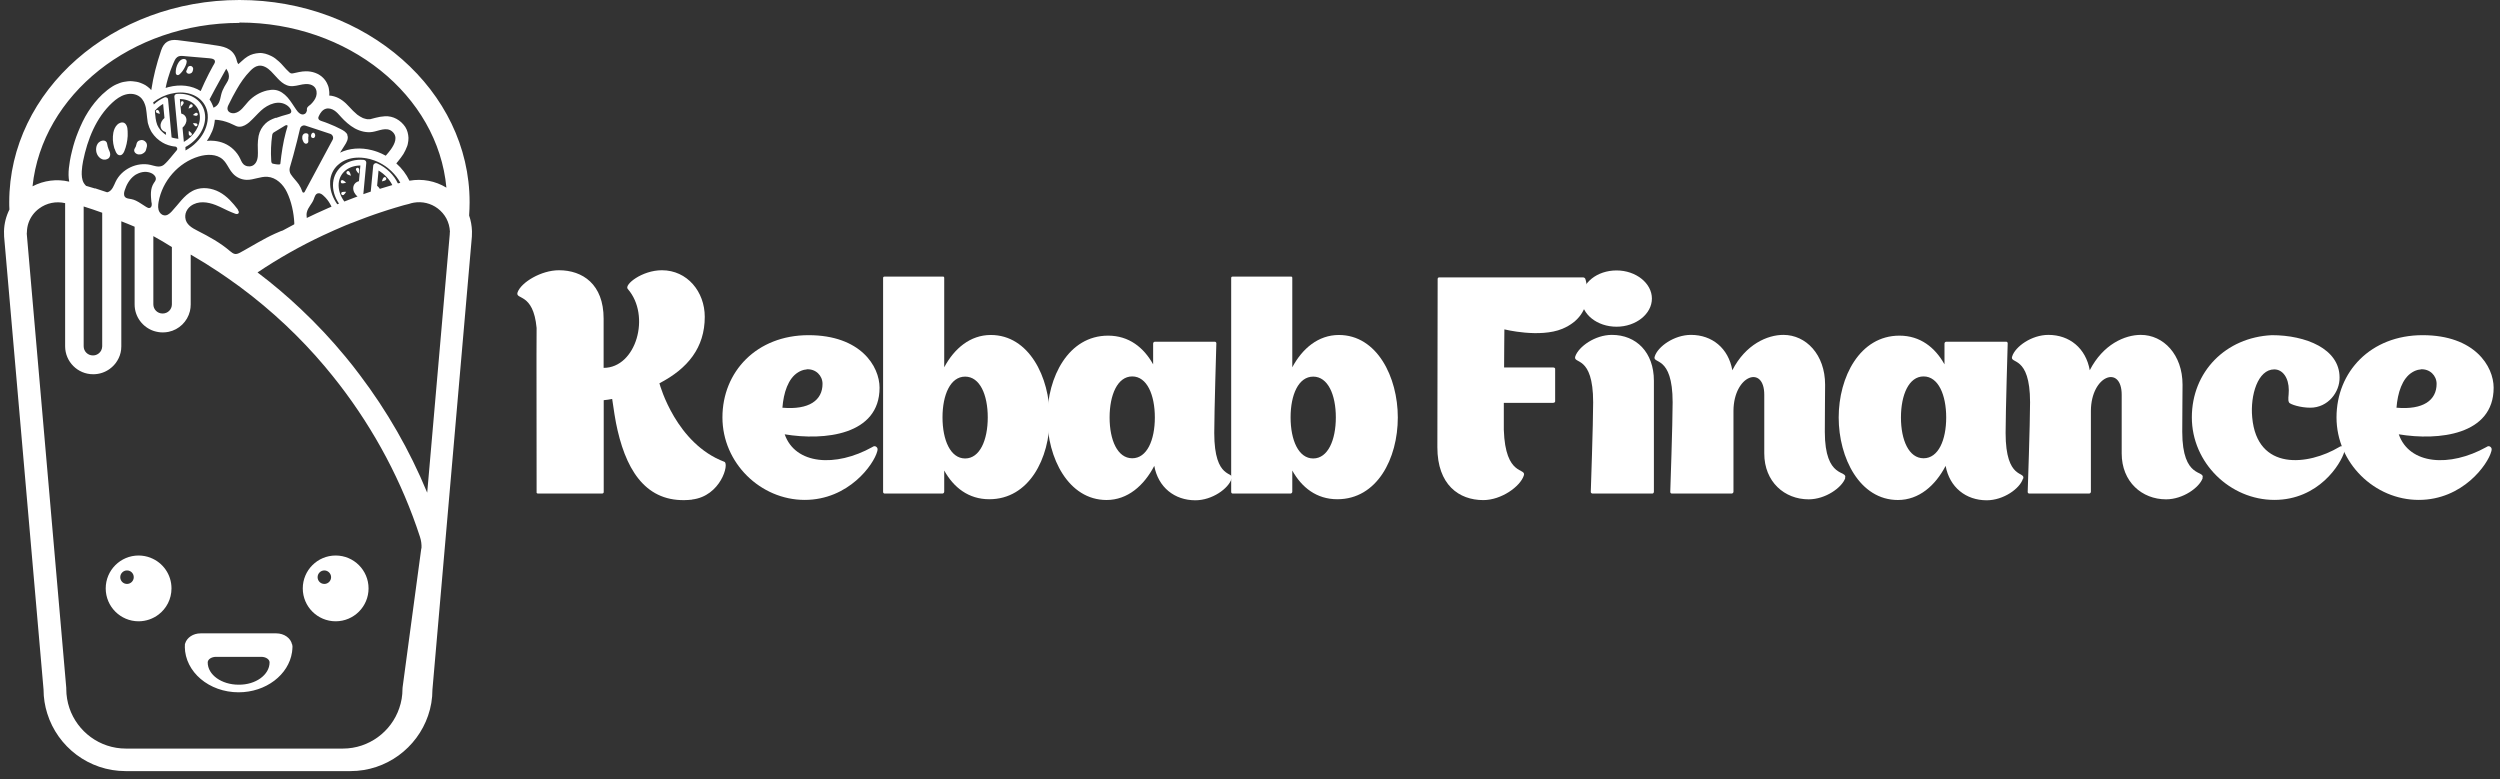 <svg width="263" height="82" viewBox="0 0 263 82" fill="none" xmlns="http://www.w3.org/2000/svg">
<rect x="0" y="0" width="263" height="82" fill="#333333" stroke="none"/>
<path d="M31.861 14.77C31.881 14.85 31.921 14.93 31.971 15C32.021 15.07 32.111 15.12 32.191 15.12C32.301 15.12 32.411 15.04 32.431 14.93C32.451 14.85 32.431 14.77 32.431 14.69C32.431 14.61 32.431 14.53 32.431 14.45C32.431 14.41 32.441 14.37 32.451 14.33C32.451 14.32 32.451 14.3 32.451 14.29C32.451 14.26 32.461 14.22 32.451 14.18C32.421 14.05 32.271 14.01 32.151 14.02C32.011 14.02 31.901 14.11 31.841 14.23C31.821 14.28 31.801 14.33 31.801 14.38C31.781 14.51 31.801 14.64 31.841 14.76L31.861 14.77Z" fill="white"/>
<path d="M32.793 14.47C32.853 14.52 32.933 14.54 33.013 14.51C33.063 14.49 33.103 14.45 33.123 14.4C33.183 14.29 33.163 14.13 33.093 14.04C33.063 14 33.023 13.97 32.983 13.96C32.983 13.96 32.963 13.96 32.953 13.96C32.903 13.96 32.853 13.98 32.823 14.02C32.753 14.09 32.703 14.22 32.723 14.33C32.723 14.39 32.753 14.44 32.793 14.48V14.47Z" fill="white"/>
<path d="M19.642 6.53C19.642 6.53 19.642 6.52 19.642 6.51C19.642 6.43 19.632 6.36 19.582 6.3C19.492 6.19 19.312 6.19 19.183 6.23C19.023 6.29 18.883 6.42 18.793 6.56C18.723 6.67 18.663 6.78 18.613 6.91C18.543 7.08 18.503 7.27 18.492 7.45C18.492 7.58 18.462 7.75 18.562 7.85C18.683 7.96 18.832 7.88 18.933 7.78C19.152 7.57 19.322 7.33 19.452 7.06C19.512 6.93 19.582 6.8 19.613 6.66C19.622 6.62 19.633 6.58 19.633 6.53H19.642Z" fill="white"/>
<path d="M20.103 6.95C19.983 6.91 19.833 6.96 19.763 7.07C19.723 7.15 19.713 7.24 19.673 7.32C19.653 7.37 19.613 7.41 19.603 7.46C19.553 7.62 19.713 7.75 19.863 7.76C20.013 7.76 20.203 7.68 20.253 7.53C20.283 7.46 20.303 7.38 20.313 7.31C20.333 7.24 20.323 7.16 20.283 7.09C20.243 7.02 20.173 6.97 20.103 6.94V6.95Z" fill="white"/>
<path d="M12.072 15.68C12.152 15.91 12.242 16.22 12.492 16.31C12.782 16.41 12.972 16.16 13.072 15.92C13.282 15.41 13.402 14.86 13.432 14.31C13.432 14.24 13.432 14.16 13.432 14.09C13.432 13.9 13.432 13.7 13.402 13.51C13.392 13.43 13.372 13.35 13.342 13.28C13.292 13.14 13.202 13 13.072 12.93C12.832 12.81 12.522 12.93 12.342 13.11C12.112 13.33 11.982 13.65 11.922 13.96C11.832 14.47 11.862 15 12.002 15.5C12.022 15.56 12.042 15.63 12.062 15.69L12.072 15.68Z" fill="white"/>
<path d="M14.623 16.24C14.623 16.24 14.713 16.24 14.763 16.24C14.803 16.24 14.833 16.23 14.873 16.22C14.903 16.22 14.943 16.2 14.973 16.18C15.033 16.15 15.093 16.12 15.143 16.08C15.193 16.04 15.233 16 15.273 15.95C15.293 15.93 15.313 15.9 15.323 15.87C15.323 15.85 15.343 15.83 15.343 15.82C15.343 15.81 15.343 15.8 15.353 15.78C15.353 15.76 15.373 15.74 15.373 15.72C15.403 15.62 15.433 15.52 15.453 15.42C15.453 15.38 15.463 15.33 15.463 15.29C15.463 15.2 15.443 15.1 15.393 15.02C15.323 14.91 15.223 14.82 15.093 14.77C15.083 14.77 15.063 14.76 15.053 14.75C14.963 14.72 14.863 14.72 14.763 14.75C14.713 14.76 14.663 14.78 14.613 14.8C14.583 14.81 14.563 14.83 14.533 14.85C14.503 14.87 14.483 14.89 14.463 14.92C14.443 14.94 14.433 14.96 14.423 14.98C14.393 15.03 14.373 15.08 14.363 15.14C14.343 15.22 14.323 15.31 14.293 15.39C14.293 15.41 14.283 15.42 14.273 15.44C14.273 15.46 14.253 15.47 14.243 15.49C14.223 15.52 14.203 15.55 14.193 15.58C14.173 15.62 14.153 15.66 14.133 15.7C14.033 16 14.333 16.24 14.613 16.25L14.623 16.24Z" fill="white"/>
<path d="M11.393 16.68C11.523 16.58 11.593 16.42 11.593 16.24C11.593 16.24 11.593 16.23 11.593 16.22C11.593 16.12 11.563 16.02 11.523 15.92C11.493 15.84 11.453 15.77 11.423 15.69C11.343 15.51 11.313 15.34 11.273 15.14C11.263 15.08 11.243 15.01 11.213 14.96C11.193 14.93 11.173 14.9 11.143 14.88C10.923 14.69 10.553 14.82 10.373 15C10.073 15.3 10.043 15.85 10.213 16.22C10.293 16.4 10.423 16.55 10.573 16.66C10.773 16.8 11.023 16.85 11.273 16.74C11.313 16.72 11.353 16.7 11.393 16.67V16.68Z" fill="white"/>
<path d="M49.352 22.67C49.382 22.21 49.402 21.75 49.402 21.28C49.412 9.55 38.542 0 25.192 0C11.842 0 0.972 9.53 0.972 21.27C0.972 21.53 0.972 21.78 0.992 22.04C0.642 22.74 0.442 23.51 0.422 24.31V24.38C0.422 24.52 0.422 24.67 0.432 24.85V24.88L4.582 72.55C4.582 73.42 4.722 74.27 4.972 75.06C6.062 78.56 9.342 81.12 13.212 81.12H36.872C40.652 81.12 43.872 78.67 45.032 75.29C45.332 74.43 45.492 73.51 45.492 72.55L49.642 24.88V24.85C49.652 24.68 49.652 24.52 49.652 24.39V24.31C49.632 23.74 49.532 23.19 49.352 22.67V22.67ZM25.192 2.37C36.642 2.37 46.062 10.03 46.962 19.74C45.792 19.03 44.422 18.77 43.072 19.01C42.752 18.34 42.282 17.71 41.692 17.19C41.752 17.12 41.812 17.04 41.872 16.97C42.072 16.72 42.272 16.47 42.442 16.2C42.602 15.94 42.722 15.66 42.832 15.38C42.862 15.3 42.892 15.21 42.902 15.13C42.942 14.93 42.982 14.71 42.972 14.5C42.952 14.1 42.852 13.69 42.632 13.35C42.152 12.64 41.362 12.18 40.492 12.23C40.152 12.25 39.802 12.31 39.472 12.4C39.292 12.45 39.122 12.5 38.942 12.54C38.832 12.54 38.732 12.54 38.622 12.54C38.472 12.51 38.322 12.47 38.182 12.42C37.972 12.32 37.772 12.2 37.582 12.06C37.282 11.81 37.002 11.53 36.732 11.23C36.292 10.74 35.792 10.32 35.152 10.14C34.992 10.09 34.812 10.06 34.632 10.05C34.632 10.01 34.632 9.98 34.642 9.94C34.662 9.73 34.622 9.52 34.592 9.31C34.562 9.1 34.472 8.91 34.382 8.72C34.312 8.58 34.222 8.45 34.112 8.32C34.082 8.28 34.052 8.24 34.012 8.21C33.542 7.72 32.842 7.49 32.172 7.5C31.702 7.5 31.252 7.63 30.802 7.72C30.752 7.72 30.692 7.72 30.642 7.72C30.632 7.72 30.622 7.72 30.612 7.72C30.562 7.69 30.512 7.66 30.462 7.63C30.212 7.41 29.982 7.15 29.762 6.9C29.632 6.75 29.492 6.6 29.342 6.47C29.102 6.25 28.832 6.03 28.532 5.89C28.132 5.7 27.712 5.55 27.262 5.58C26.832 5.61 26.422 5.71 26.052 5.94C25.842 6.07 25.642 6.23 25.462 6.4C25.362 6.48 25.272 6.57 25.172 6.66C25.152 6.68 25.122 6.71 25.092 6.73C25.092 6.73 25.082 6.74 25.072 6.75C24.992 6.65 24.952 6.53 24.922 6.42C24.652 5.22 23.742 4.93 22.872 4.8C21.502 4.59 20.072 4.38 18.672 4.22C17.762 4.12 17.242 4.44 16.952 5.3C16.462 6.74 16.132 8.07 15.932 9.37C15.932 9.4 15.922 9.44 15.912 9.48C15.912 9.48 15.912 9.48 15.902 9.47C15.842 9.4 15.782 9.34 15.722 9.28C15.582 9.16 15.442 9.05 15.282 8.95C15.122 8.85 14.922 8.78 14.752 8.71C14.502 8.61 14.232 8.58 13.962 8.55C13.792 8.53 13.632 8.53 13.462 8.55C13.172 8.59 12.902 8.62 12.632 8.72C12.362 8.82 12.092 8.93 11.852 9.08C11.462 9.32 11.092 9.62 10.762 9.93C10.192 10.47 9.692 11.1 9.272 11.76C8.842 12.43 8.512 13.15 8.212 13.89C7.952 14.53 7.742 15.19 7.582 15.86C7.492 16.21 7.412 16.57 7.352 16.93C7.272 17.42 7.202 17.92 7.212 18.42C7.212 18.65 7.242 18.88 7.282 19.11C5.972 18.8 4.612 18.98 3.422 19.6C4.432 9.98 13.802 2.41 25.182 2.41L25.192 2.37ZM40.012 19.86C40.012 19.86 39.992 19.86 39.982 19.86C39.982 19.86 39.962 19.86 39.952 19.86C39.882 19.74 39.782 19.63 39.672 19.54L39.822 17.94C40.462 18.32 40.972 18.87 41.272 19.47C40.852 19.59 40.432 19.72 40.012 19.85V19.86ZM37.762 19.06C37.432 19.14 37.192 19.39 37.162 19.73C37.132 20.07 37.312 20.43 37.612 20.67C37.512 20.71 37.412 20.74 37.312 20.78C36.952 20.91 36.602 21.05 36.252 21.19C36.252 21.19 36.232 21.19 36.222 21.2C35.792 20.61 35.572 19.94 35.632 19.28C35.732 18.17 36.672 17.42 37.912 17.41L37.762 19.06V19.06ZM38.472 16.93C38.422 16.87 38.352 16.83 38.272 16.82C36.552 16.67 35.192 17.68 35.042 19.22C34.972 19.97 35.202 20.74 35.662 21.42C35.602 21.44 35.542 21.47 35.482 21.49C35.032 20.86 34.762 20.15 34.732 19.43C34.732 19.29 34.732 19.15 34.732 19.02C34.792 18.37 35.072 17.79 35.532 17.37C35.622 17.29 35.712 17.21 35.812 17.14C36.342 16.77 37.002 16.58 37.742 16.58C38.102 16.58 38.482 16.63 38.852 16.72C38.852 16.72 38.872 16.72 38.882 16.72C39.252 16.82 39.602 16.95 39.932 17.12C40.342 17.33 40.732 17.59 41.062 17.9C41.112 17.94 41.162 17.99 41.202 18.03C41.572 18.39 41.882 18.79 42.112 19.23C42.092 19.23 42.072 19.24 42.052 19.25C41.992 19.27 41.942 19.28 41.882 19.29C41.872 19.29 41.862 19.29 41.852 19.29C41.442 18.41 40.672 17.64 39.682 17.19C39.592 17.15 39.492 17.15 39.412 17.2C39.332 17.25 39.272 17.33 39.262 17.43L39.002 20.16C38.832 20.22 38.672 20.27 38.502 20.33C38.422 20.36 38.352 20.38 38.272 20.41C38.252 20.41 38.242 20.42 38.222 20.43L38.532 17.13C38.532 17.05 38.512 16.97 38.462 16.91L38.472 16.93ZM25.042 22.06C24.482 21.33 23.892 20.64 23.072 20.2C22.282 19.78 21.302 19.64 20.472 19.98C20.402 20.01 20.332 20.04 20.262 20.08C19.352 20.55 18.772 21.5 18.052 22.26C17.822 22.5 17.532 22.75 17.172 22.63C17.132 22.62 17.092 22.6 17.052 22.58C16.942 22.52 16.852 22.42 16.782 22.31C16.592 21.99 16.622 21.61 16.682 21.25C17.072 19.04 18.762 17.1 20.912 16.46C21.762 16.21 22.772 16.18 23.432 16.77C23.552 16.88 23.662 17.01 23.752 17.14C24.012 17.51 24.192 17.93 24.502 18.26C24.872 18.67 25.412 18.91 25.962 18.92C26.692 18.93 27.402 18.55 28.132 18.6C29.042 18.66 29.792 19.39 30.182 20.21C30.652 21.18 30.912 22.38 30.962 23.48C30.962 23.52 30.962 23.56 30.952 23.6C30.542 23.81 30.142 24.03 29.742 24.25C29.672 24.27 29.602 24.3 29.532 24.32C29.332 24.4 29.132 24.49 28.932 24.58C27.692 25.14 26.512 25.89 25.322 26.54C25.142 26.64 24.942 26.74 24.732 26.72C24.532 26.69 24.362 26.55 24.202 26.42C23.182 25.54 21.992 24.89 20.792 24.28C20.202 23.98 19.552 23.62 19.492 22.89C19.482 22.75 19.492 22.6 19.522 22.47C19.602 22.16 19.792 21.88 20.052 21.68C20.842 21.09 21.842 21.24 22.692 21.57C23.252 21.79 23.772 22.09 24.332 22.32C24.472 22.38 24.622 22.44 24.762 22.49C24.912 22.54 25.122 22.53 25.122 22.32C25.122 22.23 25.072 22.14 25.012 22.07L25.042 22.06ZM15.942 21.28C15.962 21.4 15.982 21.52 15.952 21.64C15.922 21.75 15.852 21.86 15.732 21.88C15.612 21.91 15.492 21.83 15.382 21.77C15.022 21.56 14.682 21.29 14.302 21.11C14.152 21.04 13.992 20.98 13.832 20.95C13.582 20.9 13.302 20.9 13.142 20.71C13.002 20.53 13.042 20.26 13.112 20.04C13.302 19.43 13.632 18.84 14.152 18.46C14.232 18.4 14.312 18.35 14.402 18.31C14.892 18.05 15.482 17.99 15.972 18.24C16.042 18.28 16.112 18.32 16.172 18.38C16.322 18.51 16.422 18.68 16.392 18.87C16.372 18.96 16.332 19.05 16.272 19.13C16.242 19.17 16.222 19.21 16.192 19.24C15.782 19.87 15.862 20.55 15.932 21.3L15.942 21.28ZM9.992 19.83C9.682 19.73 9.372 19.64 9.052 19.55C8.962 19.46 8.882 19.36 8.812 19.25C8.602 18.88 8.582 18.43 8.602 18.01C8.622 17.65 8.672 17.3 8.742 16.94C9.202 14.67 10.102 12.38 11.812 10.8C12.212 10.43 12.662 10.1 13.192 9.95C13.712 9.8 14.322 9.86 14.742 10.21C14.902 10.34 15.022 10.51 15.122 10.69C15.132 10.72 15.152 10.75 15.162 10.78C15.162 10.8 15.182 10.81 15.182 10.83C15.182 10.84 15.182 10.86 15.202 10.87C15.232 10.93 15.252 11 15.272 11.06C15.292 11.13 15.312 11.2 15.332 11.27C15.332 11.31 15.352 11.34 15.352 11.38C15.352 11.42 15.362 11.46 15.372 11.49C15.372 11.49 15.372 11.51 15.372 11.52C15.372 11.56 15.382 11.6 15.392 11.64C15.402 11.72 15.412 11.79 15.422 11.87C15.442 12.03 15.452 12.18 15.472 12.34C15.492 12.52 15.512 12.69 15.542 12.87C15.542 12.91 15.562 12.96 15.572 13C15.642 13.28 15.752 13.55 15.892 13.8C15.922 13.85 15.962 13.91 15.992 13.96C16.122 14.16 16.282 14.34 16.452 14.51C16.452 14.51 16.472 14.53 16.482 14.54C16.672 14.72 16.882 14.87 17.102 15C17.192 15.05 17.282 15.1 17.372 15.14C17.392 15.14 17.402 15.15 17.422 15.16C17.512 15.2 17.612 15.24 17.712 15.27C17.802 15.3 17.902 15.33 18.002 15.35C18.142 15.38 18.292 15.41 18.432 15.42C18.512 15.42 18.572 15.47 18.612 15.53C18.662 15.61 18.662 15.72 18.592 15.81C18.452 15.98 18.312 16.15 18.172 16.31C18.142 16.35 18.112 16.38 18.082 16.42C18.052 16.46 18.022 16.49 17.992 16.53C17.982 16.55 17.962 16.56 17.952 16.58C17.902 16.63 17.862 16.69 17.812 16.74C17.752 16.81 17.702 16.87 17.642 16.94C17.642 16.95 17.622 16.96 17.612 16.97C17.592 16.99 17.572 17.01 17.552 17.03C17.522 17.06 17.492 17.09 17.462 17.13C17.322 17.28 17.172 17.41 16.992 17.47C16.622 17.6 16.222 17.44 15.842 17.35C14.412 17.01 12.792 17.79 12.162 19.12C11.972 19.52 11.812 20.02 11.402 20.19C11.362 20.21 11.322 20.22 11.272 20.23C10.852 20.09 10.432 19.95 10.002 19.81L9.992 19.83ZM10.752 22.38V36.43C10.752 36.58 10.712 36.72 10.652 36.85C10.492 37.17 10.162 37.39 9.792 37.39H9.762C9.232 37.39 8.802 36.96 8.802 36.43V21.72C9.462 21.93 10.102 22.14 10.752 22.38V22.38ZM16.132 10.83C16.132 10.83 16.122 10.79 16.112 10.77C16.392 10.55 16.692 10.36 17.022 10.2C17.112 10.16 17.202 10.12 17.302 10.08C17.502 10 17.712 9.92 17.932 9.87C18.292 9.78 18.652 9.73 19.002 9.73C19.702 9.73 20.332 9.92 20.832 10.27C21.422 10.69 21.782 11.32 21.852 12.06C21.872 12.29 21.862 12.52 21.832 12.74C21.772 13.14 21.642 13.54 21.442 13.92C21.242 14.3 20.982 14.65 20.662 14.97C20.332 15.31 19.942 15.6 19.512 15.83C19.522 15.74 19.522 15.65 19.512 15.56C19.512 15.53 19.512 15.5 19.502 15.47C20.832 14.76 21.692 13.39 21.572 12.1C21.442 10.68 20.182 9.74 18.592 9.88C18.522 9.88 18.452 9.92 18.402 9.98C18.352 10.04 18.332 10.11 18.342 10.18L18.762 14.61C18.762 14.61 18.672 14.58 18.632 14.58C18.602 14.58 18.582 14.57 18.552 14.57C18.552 14.57 18.552 14.57 18.542 14.57C18.372 14.55 18.212 14.51 18.052 14.46L17.682 10.47C17.682 10.38 17.622 10.3 17.542 10.26C17.462 10.22 17.372 10.21 17.292 10.25C16.872 10.44 16.502 10.69 16.182 10.99C16.172 10.94 16.162 10.89 16.142 10.85L16.132 10.83ZM32.252 11.71C32.232 11.82 32.172 11.91 32.082 11.97C31.702 12.21 31.342 11.81 31.152 11.52C30.852 11.09 30.592 10.64 30.252 10.25C29.902 9.86 29.462 9.53 28.942 9.46C28.662 9.42 28.372 9.46 28.092 9.52C27.332 9.7 26.632 10.12 26.112 10.69C25.682 11.16 25.312 11.78 24.692 11.9C24.392 11.96 24.012 11.83 23.942 11.53C23.892 11.34 23.982 11.14 24.072 10.97C24.332 10.44 24.602 9.91 24.902 9.4C25.302 8.7 25.752 8.04 26.322 7.46C26.562 7.21 26.842 6.98 27.182 6.92C27.672 6.83 28.152 7.14 28.512 7.5C29.122 8.1 29.642 8.93 30.492 9.05C30.932 9.11 31.382 8.96 31.822 8.88C32.262 8.8 32.772 8.82 33.082 9.15C33.322 9.41 33.362 9.8 33.262 10.13C33.162 10.45 32.952 10.72 32.722 10.95C32.712 10.96 32.702 10.97 32.692 10.98C32.582 11.08 32.442 11.16 32.352 11.28C32.252 11.41 32.302 11.54 32.282 11.7L32.252 11.71ZM29.002 12.39C29.002 12.39 28.952 12.41 28.922 12.42C28.562 12.55 28.212 12.72 27.932 12.99C27.572 13.33 27.312 13.78 27.212 14.27C27.212 14.31 27.202 14.34 27.192 14.38C27.092 14.95 27.112 15.51 27.132 16.09C27.142 16.54 27.072 17.08 26.682 17.36C26.432 17.54 26.072 17.55 25.802 17.41C25.502 17.26 25.402 16.98 25.272 16.7C24.932 15.98 24.322 15.39 23.592 15.08C23.262 14.94 22.922 14.86 22.562 14.82C22.292 14.79 22.032 14.79 21.762 14.82C21.992 14.49 22.182 14.14 22.332 13.78C22.482 13.4 22.572 13 22.602 12.6C22.882 12.6 23.162 12.65 23.432 12.71C23.662 12.77 23.892 12.84 24.122 12.93C24.312 13.01 24.502 13.1 24.692 13.19C24.862 13.28 25.022 13.34 25.222 13.33C25.592 13.32 25.932 13.1 26.212 12.87C26.222 12.87 26.232 12.85 26.242 12.84C26.672 12.46 27.042 12.02 27.462 11.63C28.192 10.96 29.372 10.44 30.272 11.14C30.382 11.22 30.472 11.33 30.552 11.45C30.622 11.56 30.682 11.72 30.612 11.84C30.552 11.95 30.422 11.98 30.322 12.01C29.882 12.12 29.452 12.26 29.032 12.41L29.002 12.39ZM30.242 13.32C30.182 13.51 30.132 13.71 30.072 13.9C29.782 14.98 29.612 16.12 29.492 17.23C29.482 17.35 29.142 17.3 28.912 17.26C28.822 17.24 28.742 17.22 28.712 17.22C28.532 17.18 28.542 17 28.532 16.85C28.472 15.98 28.512 15.1 28.632 14.24C28.642 14.15 28.662 14.07 28.722 14C28.762 13.96 28.812 13.92 28.872 13.89C29.242 13.66 29.612 13.44 29.992 13.21C30.082 13.16 30.232 13.13 30.252 13.23C30.252 13.26 30.252 13.29 30.242 13.31V13.32ZM23.852 8.71C23.682 8.98 23.522 9.25 23.402 9.54C23.282 9.83 23.232 10.12 23.162 10.42C23.092 10.7 22.992 10.95 22.772 11.14C22.682 11.22 22.572 11.28 22.462 11.33C22.362 11.02 22.222 10.72 22.042 10.46C22.412 9.74 22.802 9.04 23.192 8.33C23.392 7.97 23.592 7.6 23.802 7.23C23.802 7.24 23.942 7.46 23.952 7.49C23.992 7.58 24.032 7.66 24.052 7.76C24.142 8.11 24.052 8.41 23.852 8.71V8.71ZM22.402 6.95C22.402 6.95 22.382 6.98 22.372 7C22.232 7.25 22.102 7.5 21.972 7.75C21.662 8.35 21.382 8.96 21.112 9.58C20.192 8.99 18.972 8.84 17.732 9.16C17.632 9.19 17.532 9.22 17.422 9.25C17.492 8.91 17.572 8.56 17.672 8.23C17.742 7.98 17.822 7.73 17.912 7.48C18.012 7.2 18.132 6.92 18.242 6.65C18.342 6.42 18.432 6.17 18.642 6.01C18.812 5.88 19.042 5.87 19.252 5.89C19.512 5.91 19.782 5.94 20.042 5.96C20.702 6.02 21.372 6.07 22.032 6.13C22.172 6.14 22.402 6.17 22.532 6.28C22.742 6.49 22.502 6.76 22.392 6.96L22.402 6.95ZM18.922 10.42C20.062 10.43 20.932 11.13 21.022 12.15C21.122 13.19 20.432 14.31 19.342 14.93L19.202 13.43C19.472 13.2 19.642 12.88 19.612 12.56C19.582 12.24 19.362 12.02 19.062 11.94L18.922 10.42V10.42ZM16.312 11.81C16.312 11.81 16.312 11.72 16.292 11.68C16.292 11.67 16.292 11.66 16.292 11.65C16.532 11.37 16.832 11.12 17.162 10.93L17.302 12.41C17.032 12.64 16.862 12.96 16.892 13.28C16.922 13.6 17.142 13.82 17.442 13.9L17.472 14.19C17.472 14.19 17.382 14.14 17.342 14.11C17.342 14.11 17.332 14.11 17.322 14.1C17.302 14.08 17.282 14.06 17.262 14.05C17.122 13.93 16.982 13.81 16.862 13.67C16.842 13.63 16.812 13.59 16.782 13.55C16.752 13.5 16.712 13.46 16.682 13.41C16.632 13.32 16.582 13.23 16.542 13.14C16.462 12.92 16.402 12.69 16.372 12.46C16.352 12.31 16.342 12.16 16.322 12.01C16.322 11.95 16.312 11.89 16.302 11.83L16.312 11.81ZM16.132 24.84C16.792 25.2 17.432 25.58 18.082 25.99V32.02C18.082 32.55 17.652 32.98 17.122 32.98H17.092C16.562 32.98 16.132 32.55 16.132 32.02V24.84ZM30.592 18.34C30.462 18.12 30.422 17.86 30.492 17.62C30.622 17.2 30.742 16.78 30.852 16.36C31.002 15.82 31.132 15.3 31.252 14.83C31.382 14.3 31.492 13.85 31.562 13.54C31.622 13.28 31.892 13.13 32.142 13.22L33.592 13.7L34.742 14.08C35.002 14.17 35.122 14.47 34.992 14.71L34.452 15.71L32.042 20.2C31.992 20.3 31.842 20.28 31.812 20.18C31.722 19.9 31.592 19.63 31.442 19.41C31.182 19.03 30.842 18.72 30.592 18.33V18.34ZM36.552 14.19C36.432 13.9 36.132 13.73 35.862 13.59C35.442 13.37 35.022 13.18 34.582 13.01C34.342 12.91 34.092 12.82 33.842 12.74C33.692 12.69 33.522 12.62 33.492 12.47C33.472 12.38 33.502 12.29 33.542 12.21C33.692 11.88 33.932 11.54 34.282 11.44C34.582 11.35 34.922 11.45 35.182 11.63C35.422 11.79 35.622 12.02 35.812 12.23C35.832 12.25 35.842 12.27 35.862 12.29C36.292 12.76 36.772 13.2 37.332 13.51C37.892 13.81 38.552 13.98 39.182 13.88C39.842 13.78 40.652 13.32 41.252 13.83C41.902 14.38 41.522 15.14 41.132 15.7C40.962 15.94 40.772 16.16 40.582 16.38C40.312 16.23 40.032 16.1 39.742 15.99C39.542 15.92 39.342 15.85 39.132 15.8C37.932 15.49 36.732 15.59 35.772 16.06C35.932 15.81 36.082 15.56 36.242 15.32C36.452 15 36.702 14.59 36.532 14.19H36.552ZM32.292 22.29C32.412 21.81 32.812 21.45 32.992 21C32.992 20.99 32.992 20.98 33.002 20.97C33.102 20.72 33.172 20.4 33.442 20.34C33.512 20.32 33.582 20.34 33.642 20.34C33.762 20.37 33.862 20.44 33.962 20.52C34.042 20.59 34.112 20.66 34.172 20.72C34.202 20.75 34.222 20.78 34.252 20.8C34.372 20.93 34.482 21.07 34.582 21.22C34.682 21.37 34.772 21.53 34.852 21.69C34.852 21.71 34.872 21.73 34.872 21.74C34.832 21.76 34.802 21.77 34.762 21.79C34.702 21.81 34.652 21.84 34.592 21.86C34.492 21.9 34.392 21.94 34.302 21.99C33.622 22.29 32.942 22.6 32.272 22.93C32.242 22.71 32.232 22.49 32.292 22.28V22.29ZM44.322 57.68L43.312 65.17L42.352 72.32C42.342 72.37 42.342 72.43 42.342 72.48C42.342 73.19 42.222 73.87 42.002 74.5C41.162 76.97 38.812 78.75 36.072 78.75H13.242C10.482 78.75 8.142 76.96 7.302 74.49C7.092 73.86 6.972 73.18 6.972 72.48V72.37L5.412 54.45L5.182 51.79L3.312 30.32L2.982 26.51L2.822 24.67C2.812 24.56 2.812 24.49 2.832 24.42V24.37C2.852 23.73 3.062 23.13 3.432 22.62C3.622 22.36 3.852 22.13 4.112 21.94C4.902 21.35 5.892 21.15 6.852 21.37V36.43C6.852 38.05 8.172 39.37 9.792 39.37H9.822C10.462 39.37 11.062 39.16 11.542 38.81C11.862 38.58 12.142 38.28 12.342 37.94C12.552 37.6 12.692 37.21 12.742 36.79C12.752 36.67 12.762 36.56 12.762 36.44V23.28C13.232 23.46 13.692 23.65 14.162 23.85V32.03C14.162 33.33 15.012 34.43 16.182 34.82C16.472 34.91 16.782 34.97 17.102 34.97H17.132C17.342 34.97 17.542 34.95 17.732 34.91C18.842 34.68 19.712 33.83 19.982 32.73C20.032 32.51 20.062 32.27 20.062 32.03V26.78C21.082 27.37 22.082 27.99 23.052 28.64C23.392 28.87 23.732 29.1 24.072 29.34C24.412 29.58 24.752 29.82 25.092 30.07C25.152 30.11 25.212 30.16 25.272 30.2C26.942 31.44 28.542 32.78 30.062 34.21C31.512 35.58 32.882 37.02 34.162 38.54C34.432 38.86 34.692 39.18 34.952 39.5C35.202 39.82 35.462 40.13 35.702 40.45C39.412 45.27 42.302 50.7 44.182 56.48C44.312 56.88 44.362 57.28 44.342 57.69L44.322 57.68ZM47.322 24.42C47.322 24.49 47.312 24.56 47.312 24.67L47.052 27.64L46.762 30.95L44.942 51.83C44.942 51.83 44.922 51.78 44.912 51.76C43.092 47.37 40.712 43.22 37.832 39.42C37.592 39.11 37.352 38.79 37.112 38.48C36.862 38.16 36.612 37.85 36.352 37.54C34.892 35.77 33.312 34.08 31.632 32.5C30.212 31.16 28.732 29.9 27.182 28.73C27.152 28.71 27.122 28.68 27.092 28.66C29.282 27.19 31.582 25.89 33.962 24.77C34.772 24.39 35.592 24.03 36.422 23.68C36.492 23.65 36.562 23.62 36.632 23.6C36.702 23.57 36.772 23.54 36.842 23.51C36.892 23.49 36.932 23.47 36.982 23.46C36.992 23.46 37.002 23.46 37.012 23.45C37.052 23.44 37.082 23.42 37.122 23.41C37.202 23.38 37.272 23.35 37.352 23.32C37.432 23.29 37.512 23.26 37.582 23.23C37.872 23.12 38.162 23.01 38.452 22.9C38.582 22.85 38.702 22.81 38.832 22.76C38.932 22.72 39.042 22.69 39.142 22.65C39.242 22.61 39.352 22.58 39.452 22.54C39.482 22.54 39.512 22.52 39.542 22.51C39.652 22.47 39.752 22.44 39.862 22.4C40.092 22.32 40.322 22.25 40.562 22.17C40.662 22.14 40.772 22.1 40.872 22.07C41.002 22.03 41.132 21.99 41.262 21.95C41.392 21.91 41.522 21.87 41.652 21.83C41.662 21.83 41.682 21.83 41.692 21.82C41.812 21.78 41.942 21.75 42.062 21.71C42.172 21.68 42.292 21.64 42.402 21.61C42.442 21.61 42.472 21.59 42.512 21.58C42.582 21.56 42.642 21.54 42.712 21.53C42.782 21.51 42.842 21.49 42.912 21.48C42.952 21.47 42.992 21.46 43.032 21.45C43.052 21.45 43.072 21.44 43.092 21.43C43.112 21.43 43.132 21.42 43.152 21.41C43.192 21.41 43.222 21.39 43.252 21.38C43.282 21.38 43.312 21.37 43.342 21.36C43.402 21.35 43.472 21.33 43.532 21.32C44.422 21.17 45.322 21.38 46.052 21.93C46.432 22.22 46.742 22.58 46.962 22.99C47.182 23.41 47.312 23.88 47.332 24.37V24.42H47.322Z" fill="white"/>
<path d="M15.851 58.68C15.461 58.53 15.031 58.44 14.581 58.44C12.671 58.44 11.121 59.99 11.121 61.9C11.121 63.81 12.671 65.36 14.581 65.36C15.371 65.36 16.101 65.09 16.681 64.65C17.511 64.02 18.041 63.02 18.041 61.9C18.041 60.43 17.131 59.18 15.841 58.68H15.851ZM13.361 61.43C12.961 61.43 12.651 61.11 12.651 60.72C12.651 60.33 12.971 60.01 13.361 60.01C13.761 60.01 14.071 60.33 14.071 60.72C14.071 61.11 13.751 61.43 13.361 61.43Z" fill="white"/>
<path d="M35.312 58.44C33.402 58.44 31.852 59.99 31.852 61.9C31.852 63.81 33.402 65.36 35.312 65.36C37.222 65.36 38.772 63.81 38.772 61.9C38.772 59.99 37.222 58.44 35.312 58.44ZM34.122 61.43C33.722 61.43 33.412 61.11 33.412 60.72C33.412 60.33 33.732 60.01 34.122 60.01C34.502 60.01 34.831 60.33 34.831 60.72C34.831 61.11 34.512 61.43 34.122 61.43Z" fill="white"/>
<path d="M30.721 67.79C30.591 67.13 29.891 66.63 29.071 66.63H21.101C20.321 66.63 19.671 67.07 19.481 67.68C19.471 67.72 19.461 67.75 19.451 67.79V68.01L19.441 68.04C19.471 70.69 21.991 72.83 25.101 72.83C27.981 72.83 30.371 70.98 30.721 68.61C30.751 68.42 30.762 68.22 30.771 68.03L30.741 67.79H30.711H30.721ZM25.101 72.03C23.311 72.03 21.851 70.99 21.851 69.69C21.851 69.36 22.251 69.1 22.721 69.1H27.491C27.962 69.1 28.361 69.36 28.361 69.69C28.352 70.99 26.901 72.05 25.111 72.03H25.101Z" fill="white"/>
<path d="M16.462 11.86C16.462 11.86 16.572 11.91 16.632 11.93C16.692 11.95 16.752 11.96 16.822 11.97C16.802 11.9 16.782 11.84 16.762 11.78C16.742 11.72 16.712 11.66 16.672 11.62C16.672 11.61 16.652 11.6 16.642 11.59C16.572 11.54 16.472 11.56 16.422 11.63C16.372 11.7 16.392 11.8 16.462 11.85V11.86Z" fill="white"/>
<path d="M20.022 13.9C19.972 13.86 19.922 13.81 19.862 13.77C19.852 13.84 19.852 13.91 19.852 13.98C19.852 14.05 19.852 14.11 19.872 14.17C19.872 14.18 19.872 14.2 19.892 14.21C19.942 14.28 20.032 14.31 20.112 14.26C20.182 14.21 20.212 14.12 20.162 14.04C20.132 13.99 20.082 13.94 20.032 13.9H20.022Z" fill="white"/>
<path d="M20.673 12.99C20.623 12.97 20.553 12.97 20.493 12.96C20.433 12.96 20.363 12.96 20.293 12.96C20.323 13.02 20.363 13.07 20.403 13.13C20.443 13.18 20.483 13.23 20.523 13.26C20.533 13.26 20.553 13.28 20.563 13.28C20.643 13.31 20.733 13.27 20.763 13.18C20.793 13.1 20.753 13.01 20.663 12.98L20.673 12.99Z" fill="white"/>
<path d="M20.663 12.17C20.663 12.17 20.693 12.17 20.703 12.17C20.783 12.14 20.833 12.05 20.803 11.97C20.773 11.89 20.683 11.84 20.603 11.87C20.543 11.89 20.493 11.93 20.443 11.97C20.393 12.01 20.343 12.05 20.293 12.1C20.363 12.13 20.423 12.14 20.493 12.16C20.553 12.18 20.623 12.19 20.683 12.18L20.663 12.17Z" fill="white"/>
<path d="M20.212 11.25C20.212 11.25 20.232 11.23 20.242 11.22C20.292 11.15 20.282 11.05 20.212 11C20.142 10.95 20.042 10.96 19.992 11.03C19.952 11.08 19.922 11.15 19.902 11.21C19.872 11.28 19.852 11.35 19.832 11.42C19.902 11.4 19.972 11.37 20.042 11.35C20.112 11.32 20.172 11.29 20.222 11.25H20.212Z" fill="white"/>
<path d="M19.211 10.64C19.121 10.63 19.041 10.69 19.031 10.78C19.031 10.85 19.031 10.92 19.031 10.99C19.031 11.06 19.051 11.13 19.071 11.21C19.121 11.15 19.171 11.1 19.211 11.04C19.251 10.98 19.291 10.92 19.321 10.86C19.321 10.85 19.321 10.84 19.321 10.82C19.331 10.73 19.271 10.65 19.181 10.64H19.211Z" fill="white"/>
<path d="M40.372 18.68C40.372 18.68 40.342 18.7 40.332 18.71C40.292 18.76 40.262 18.82 40.242 18.88C40.212 18.94 40.192 19.01 40.172 19.08C40.242 19.07 40.312 19.05 40.382 19.03C40.452 19.01 40.512 18.99 40.562 18.95C40.642 18.9 40.662 18.79 40.612 18.71C40.562 18.63 40.452 18.61 40.372 18.66V18.68Z" fill="white"/>
<path d="M36.013 20.19C35.923 20.22 35.873 20.32 35.903 20.41C35.933 20.5 36.033 20.55 36.123 20.52C36.143 20.52 36.153 20.51 36.163 20.5C36.213 20.46 36.253 20.41 36.293 20.36C36.333 20.31 36.373 20.25 36.413 20.18C36.343 20.18 36.273 20.17 36.203 20.18C36.133 20.18 36.063 20.18 36.013 20.21V20.19Z" fill="white"/>
<path d="M35.864 19.07C35.834 19.16 35.874 19.26 35.964 19.29C35.974 19.29 35.994 19.29 36.004 19.29C36.074 19.29 36.134 19.29 36.204 19.27C36.274 19.25 36.344 19.24 36.414 19.21C36.364 19.16 36.304 19.11 36.244 19.07C36.184 19.03 36.134 18.99 36.064 18.96C35.974 18.93 35.874 18.97 35.844 19.06L35.864 19.07Z" fill="white"/>
<path d="M36.5 18.3C36.56 18.35 36.62 18.38 36.7 18.41C36.77 18.44 36.84 18.47 36.92 18.49C36.9 18.41 36.88 18.34 36.85 18.26C36.82 18.19 36.79 18.12 36.75 18.06C36.69 17.98 36.58 17.97 36.51 18.03C36.43 18.09 36.42 18.2 36.48 18.27C36.48 18.28 36.5 18.29 36.51 18.3H36.5Z" fill="white"/>
<path d="M37.452 17.88C37.482 17.95 37.522 18.01 37.572 18.08C37.622 18.14 37.672 18.21 37.732 18.27C37.752 18.19 37.772 18.11 37.782 18.03C37.792 17.95 37.802 17.87 37.782 17.8C37.772 17.71 37.682 17.64 37.592 17.65C37.502 17.66 37.432 17.75 37.442 17.84C37.442 17.85 37.442 17.87 37.452 17.88V17.88Z" fill="white"/>
<path d="M72.821 52.56C68.311 53.07 66.051 49.95 64.971 45.28C64.751 44.39 64.521 42.83 64.401 41.97C64.151 42.03 63.761 42.07 63.511 42.1V51.76C63.511 51.92 63.351 51.92 63.351 51.92H56.581C56.581 51.92 56.421 51.92 56.451 51.76C56.421 36.57 56.451 34.53 56.451 34.5C56.101 30.72 54.161 31.58 54.451 30.75C54.831 29.7 56.931 28.43 58.801 28.43C61.281 28.43 63.501 29.89 63.501 33.52V38.7C66.931 38.7 68.491 33.2 66.041 30.4C65.631 29.96 67.531 28.43 69.631 28.43C72.301 28.43 74.141 30.69 74.141 33.33C74.141 36.57 72.361 38.77 69.371 40.32C69.431 40.57 71.151 46.68 76.201 48.58C76.741 48.77 75.821 52.2 72.801 52.55L72.821 52.56Z" fill="white"/>
<path d="M92.28 47.5C91.93 48.84 89.29 52.59 84.65 52.59C80.01 52.59 76 48.71 76 43.91C76 39.11 79.59 35.26 85.06 35.26C90.53 35.26 92.53 38.53 92.53 40.79C92.53 45.78 86.71 46.38 82.55 45.69C83.66 48.87 87.89 49.19 91.77 47.03C91.9 46.93 92.06 46.9 92.18 47C92.31 47.1 92.37 47.22 92.28 47.51V47.5ZM82.3 42.89C85.13 43.14 86.53 42.1 86.53 40.38C86.53 39.52 85.83 38.79 84.85 38.85C84.85 38.85 84.85 38.88 84.82 38.88H84.72C84.5 38.91 84.21 39.01 83.96 39.17C82.91 39.81 82.43 41.33 82.31 42.89H82.3Z" fill="white"/>
<path d="M110.432 43.91C110.432 48.26 108.243 52.52 104.073 52.52C101.883 52.52 100.323 51.28 99.332 49.5V51.73C99.332 51.89 99.172 51.92 99.172 51.92H93.032C93.032 51.92 92.902 51.89 92.902 51.76V29.23C92.902 29.1 93.032 29.1 93.032 29.1H99.202C99.202 29.1 99.332 29.07 99.332 29.23V38.64C100.383 36.67 102.062 35.24 104.232 35.24C108.242 35.24 110.432 39.66 110.432 43.92V43.91ZM103.912 43.91C103.912 41.53 103.082 39.62 101.532 39.62C99.983 39.62 99.152 41.53 99.152 43.91C99.152 46.29 99.983 48.23 101.532 48.23C103.082 48.23 103.912 46.29 103.912 43.91Z" fill="white"/>
<path d="M129.56 50.37C129.24 51.39 127.53 52.63 125.75 52.63C123.56 52.63 121.84 51.26 121.43 49.01C120.35 51.08 118.63 52.6 116.41 52.6C112.4 52.6 110.18 48.18 110.18 43.92C110.18 39.66 112.4 35.31 116.57 35.31C118.76 35.31 120.32 36.55 121.31 38.33V36.14C121.31 35.98 121.47 35.95 121.47 35.95H127.83C127.83 35.95 127.96 35.98 127.96 36.11C127.96 36.11 127.74 43.36 127.74 45.55C127.74 50.6 129.9 49.52 129.58 50.38L129.56 50.37ZM121.49 43.92C121.49 41.54 120.66 39.6 119.11 39.6C117.56 39.6 116.73 41.54 116.73 43.92C116.73 46.3 117.56 48.21 119.11 48.21C120.66 48.21 121.49 46.3 121.49 43.92Z" fill="white"/>
<path d="M147.05 43.91C147.05 48.26 144.859 52.52 140.689 52.52C138.499 52.52 136.939 51.28 135.949 49.5V51.73C135.949 51.89 135.79 51.92 135.79 51.92H129.649C129.649 51.92 129.52 51.89 129.52 51.76V29.23C129.52 29.1 129.649 29.1 129.649 29.1H135.82C135.82 29.1 135.949 29.07 135.949 29.23V38.64C136.999 36.67 138.68 35.24 140.85 35.24C144.86 35.24 147.05 39.66 147.05 43.92V43.91ZM140.53 43.91C140.53 41.53 139.699 39.62 138.149 39.62C136.599 39.62 135.77 41.53 135.77 43.91C135.77 46.29 136.599 48.23 138.149 48.23C139.699 48.23 140.53 46.29 140.53 43.91Z" fill="white"/>
<path d="M166.781 29.35C166.781 29.35 168.051 33.04 164.361 34.59C161.981 35.58 158.261 34.65 158.261 34.65C158.261 35.35 158.231 36.94 158.231 38.66H163.411C163.411 38.66 163.631 38.66 163.601 38.85V42.22C163.601 42.38 163.381 42.38 163.381 42.38H158.201V45.21C158.361 50.23 160.621 49.15 160.301 50.04C159.921 51.18 157.951 52.61 156.041 52.61C153.471 52.61 151.211 50.99 151.211 47.05C151.211 43.11 151.241 29.34 151.241 29.34C151.241 29.18 151.401 29.18 151.401 29.18H166.531C166.531 29.18 166.721 29.18 166.781 29.34V29.35Z" fill="white"/>
<path d="M173.871 51.92H167.51C167.51 51.92 167.35 51.89 167.35 51.76C167.35 51.76 167.6 44.51 167.6 42.32C167.6 37.27 165.44 38.35 165.72 37.49C166.07 36.47 167.79 35.23 169.57 35.23C172.14 35.23 173.99 37.07 173.99 40.06V51.73C173.99 51.89 173.86 51.92 173.86 51.92H173.871ZM170.06 34.37C168.03 34.37 166.371 33.07 166.371 31.41C166.371 29.75 168.02 28.45 170.06 28.45C172.1 28.45 173.78 29.79 173.78 31.41C173.78 33.03 172.1 34.37 170.06 34.37Z" fill="white"/>
<path d="M194.121 50.3C193.771 51.29 192.051 52.53 190.271 52.53C187.731 52.53 185.601 50.69 185.601 47.7V41.53C185.601 38.35 182.391 39.46 182.361 43.21V51.73C182.361 51.89 182.201 51.92 182.201 51.92H175.841C175.841 51.92 175.711 51.89 175.711 51.76C175.711 51.76 175.961 44.51 175.961 42.32C175.961 37.27 173.771 38.35 174.081 37.49C174.401 36.47 176.111 35.23 177.891 35.23C180.111 35.23 181.831 36.63 182.241 38.95C183.641 36.22 185.931 35.23 187.611 35.23C189.991 35.23 192.001 37.3 192.001 40.47C192.001 41.81 191.971 43.04 191.971 45.43C191.971 50.48 194.421 49.4 194.101 50.29L194.121 50.3Z" fill="white"/>
<path d="M212.81 50.37C212.49 51.39 210.78 52.63 209 52.63C206.81 52.63 205.09 51.26 204.68 49.01C203.6 51.08 201.88 52.6 199.66 52.6C195.65 52.6 193.43 48.18 193.43 43.92C193.43 39.66 195.65 35.31 199.82 35.31C202.01 35.31 203.57 36.55 204.56 38.33V36.14C204.56 35.98 204.72 35.95 204.72 35.95H211.08C211.08 35.95 211.21 35.98 211.21 36.11C211.21 36.11 210.99 43.36 210.99 45.55C210.99 50.6 213.15 49.52 212.83 50.38L212.81 50.37ZM204.74 43.92C204.74 41.54 203.91 39.6 202.36 39.6C200.81 39.6 199.98 41.54 199.98 43.92C199.98 46.3 200.81 48.21 202.36 48.21C203.91 48.21 204.74 46.3 204.74 43.92Z" fill="white"/>
<path d="M231.722 50.3C231.372 51.29 229.653 52.53 227.873 52.53C225.333 52.53 223.202 50.69 223.202 47.7V41.53C223.202 38.35 219.992 39.46 219.962 43.21V51.73C219.962 51.89 219.803 51.92 219.803 51.92H213.442C213.442 51.92 213.313 51.89 213.313 51.76C213.313 51.76 213.563 44.51 213.563 42.32C213.563 37.27 211.372 38.35 211.682 37.49C212.002 36.47 213.712 35.23 215.492 35.23C217.712 35.23 219.433 36.63 219.843 38.95C221.243 36.22 223.532 35.23 225.212 35.23C227.592 35.23 229.603 37.3 229.603 40.47C229.603 41.81 229.573 43.04 229.573 45.43C229.573 50.48 232.022 49.4 231.702 50.29L231.722 50.3Z" fill="white"/>
<path d="M246.632 47.5C246.252 48.84 243.902 52.59 239.262 52.59C234.622 52.59 230.582 48.71 230.582 43.91C230.582 39.11 234.142 35.49 239.002 35.26C242.562 35.26 246.122 36.69 246.122 39.71C246.152 41.24 244.912 42.89 243.042 42.89C241.992 42.89 240.942 42.54 240.812 42.35C240.652 42.06 240.782 41.68 240.782 41.05C240.782 39.75 240.142 38.86 239.252 38.86C237.532 38.86 236.712 41.56 236.932 43.91C237.442 49.6 242.842 48.96 246.082 47.03C246.212 46.93 246.402 46.9 246.532 47C246.632 47.1 246.692 47.22 246.632 47.51V47.5Z" fill="white"/>
<path d="M262.081 47.5C261.731 48.84 259.091 52.59 254.451 52.59C249.811 52.59 245.801 48.71 245.801 43.91C245.801 39.11 249.391 35.26 254.861 35.26C260.331 35.26 262.331 38.53 262.331 40.79C262.331 45.78 256.511 46.38 252.351 45.69C253.461 48.87 257.691 49.19 261.571 47.03C261.701 46.93 261.861 46.9 261.981 47C262.111 47.1 262.171 47.22 262.081 47.51V47.5ZM252.101 42.89C254.931 43.14 256.331 42.1 256.331 40.38C256.331 39.52 255.631 38.79 254.651 38.85C254.651 38.85 254.651 38.88 254.621 38.88H254.521C254.301 38.91 254.011 39.01 253.761 39.17C252.711 39.81 252.231 41.33 252.111 42.89H252.101Z" fill="white"/>
</svg>

